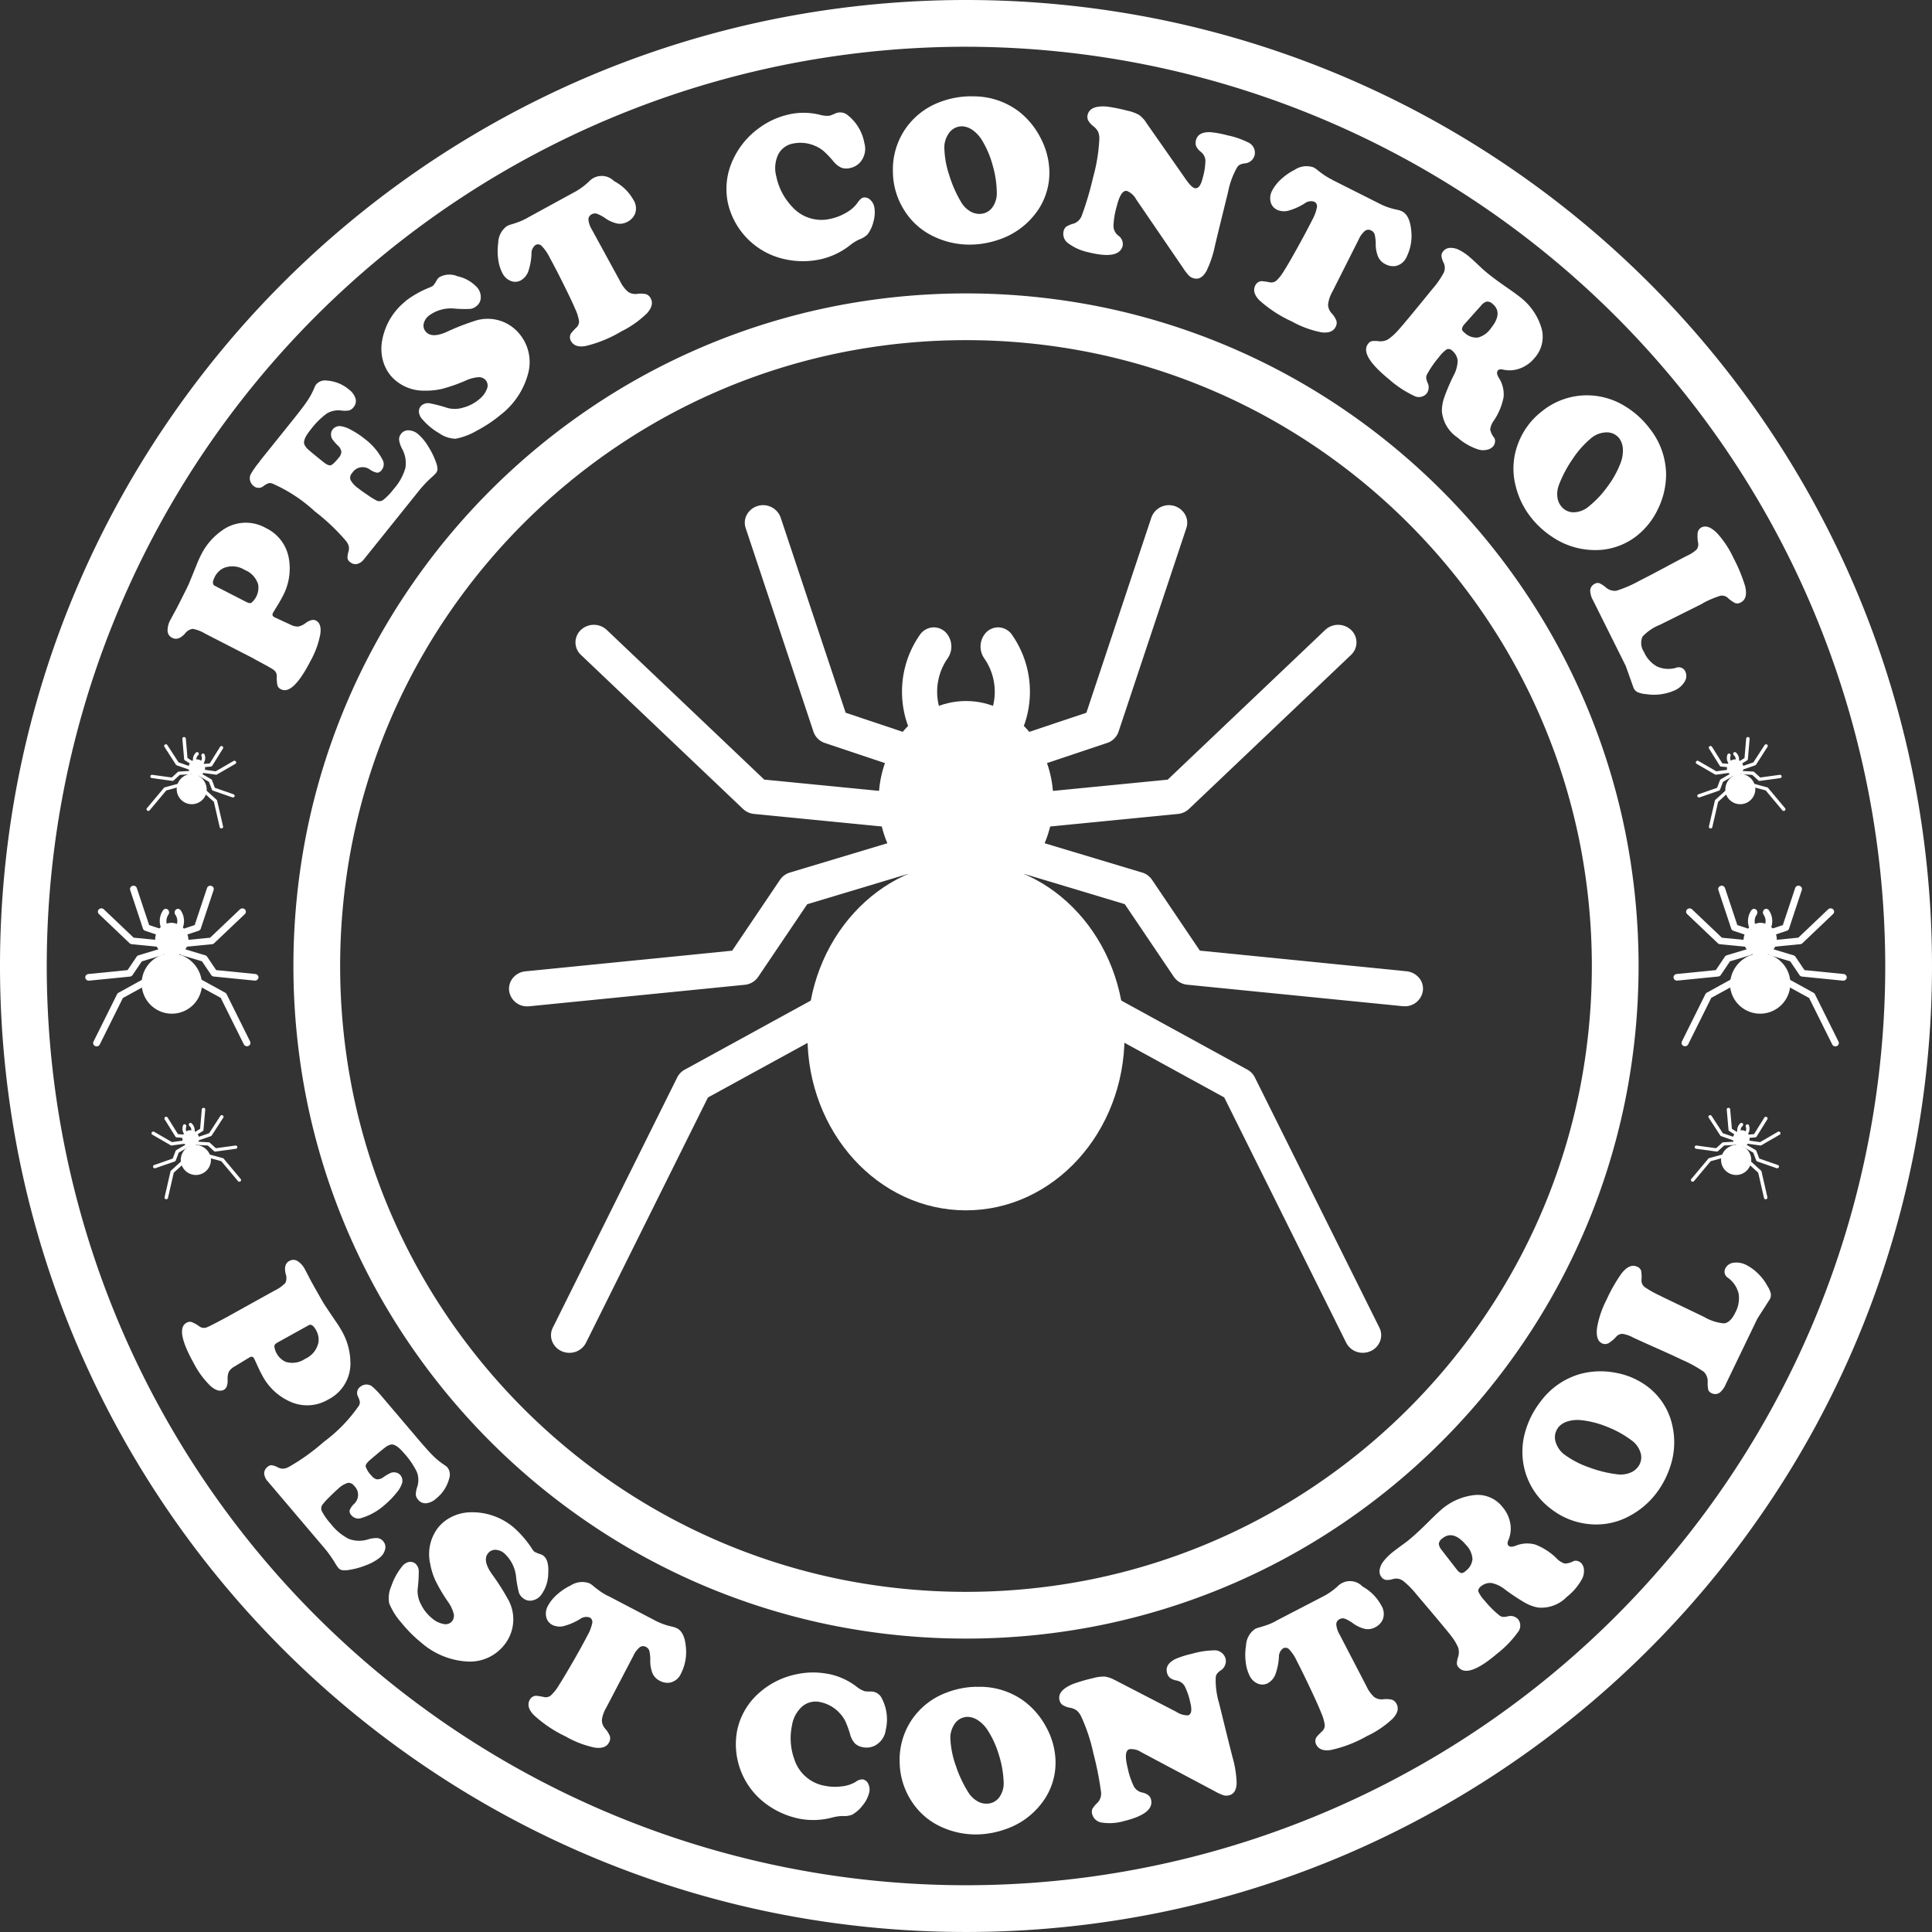 <svg xmlns="http://www.w3.org/2000/svg" xmlns:xlink="http://www.w3.org/1999/xlink" width="131" height="131" viewBox="0 0 131 131">
  <rect x="0" y="0" width="131" height="131" fill="#333333" stroke="none"/>
  <defs>
    <clipPath id="clip-path">
      <rect id="Rectangle_467" data-name="Rectangle 467" width="131" height="131" fill="#fff"/>
    </clipPath>
  </defs>
  <g id="Group_1120" data-name="Group 1120" transform="translate(0 -0.001)">
    <g id="Group_1119" data-name="Group 1119" transform="translate(0 0.001)" clip-path="url(#clip-path)">
      <path id="Path_6685" data-name="Path 6685" d="M254.05,299.657a46.05,46.05,0,0,1-9.213-.927,45.244,45.244,0,0,1-16.271-6.849,45.969,45.969,0,0,1-12.345-12.345,45.241,45.241,0,0,1-6.849-16.271,46.254,46.254,0,0,1,0-18.426,45.242,45.242,0,0,1,6.849-16.271,45.97,45.97,0,0,1,12.345-12.345,45.24,45.24,0,0,1,16.271-6.849,46.253,46.253,0,0,1,18.426,0,45.24,45.24,0,0,1,16.271,6.849,45.97,45.97,0,0,1,12.345,12.345,45.241,45.241,0,0,1,6.849,16.271,46.253,46.253,0,0,1,0,18.426,45.241,45.241,0,0,1-6.849,16.271,45.974,45.974,0,0,1-12.345,12.345,45.246,45.246,0,0,1-16.271,6.849,46.049,46.049,0,0,1-9.213.927m0-88.041a42.871,42.871,0,0,0-8.578.863,42.072,42.072,0,0,0-15.132,6.371,42.8,42.8,0,0,0-11.493,11.493,42.072,42.072,0,0,0-6.371,15.132,43.082,43.082,0,0,0,0,17.155,42.072,42.072,0,0,0,6.371,15.132,42.8,42.8,0,0,0,11.493,11.493,42.074,42.074,0,0,0,15.132,6.371,43.087,43.087,0,0,0,17.155,0,42.071,42.071,0,0,0,15.132-6.371,42.8,42.8,0,0,0,11.493-11.493,42.075,42.075,0,0,0,6.371-15.132,43.085,43.085,0,0,0,0-17.155,42.075,42.075,0,0,0-6.371-15.132A42.8,42.8,0,0,0,277.76,218.85a42.072,42.072,0,0,0-15.132-6.371,42.87,42.87,0,0,0-8.578-.863" transform="translate(-188.55 -188.552)" fill="#fff"/>
      <path id="Path_6686" data-name="Path 6686" d="M65.5,131a65.973,65.973,0,0,1-13.2-1.331,65.151,65.151,0,0,1-23.424-9.857A65.684,65.684,0,0,1,5.148,91,65.177,65.177,0,0,1,1.331,78.7a66.125,66.125,0,0,1,0-26.4,65.151,65.151,0,0,1,9.857-23.424A65.688,65.688,0,0,1,40,5.149,65.187,65.187,0,0,1,52.3,1.332a66.125,66.125,0,0,1,26.4,0,65.151,65.151,0,0,1,23.424,9.857A65.685,65.685,0,0,1,125.852,40a65.179,65.179,0,0,1,3.817,12.3,66.125,66.125,0,0,1,0,26.4,65.153,65.153,0,0,1-9.857,23.424A65.685,65.685,0,0,1,91,125.853a65.179,65.179,0,0,1-12.3,3.817A65.973,65.973,0,0,1,65.5,131m0-127.83A62.33,62.33,0,1,0,127.83,65.5,62.4,62.4,0,0,0,65.5,3.171" transform="translate(0 -0.001)" fill="#fff"/>
      <path id="Path_6687" data-name="Path 6687" d="M698.761,446.182a1.164,1.164,0,0,0-.859-.482,1.141,1.141,0,0,0-.9.36,1.4,1.4,0,0,0-.1,1.756,3.951,3.951,0,0,1,.673,2.717,3.817,3.817,0,0,1-.166.748,1.348,1.348,0,0,0,.641,1.639,1.1,1.1,0,0,0,.478.109,1.2,1.2,0,0,0,1.12-.854,6.621,6.621,0,0,0,.29-1.3,6.729,6.729,0,0,0-1.178-4.69" transform="translate(-630.153 -403.159)" fill="#fff"/>
      <path id="Path_6688" data-name="Path 6688" d="M643.833,446.058a1.142,1.142,0,0,0-.9-.36,1.163,1.163,0,0,0-.859.482,6.732,6.732,0,0,0-1.178,4.69,6.616,6.616,0,0,0,.289,1.3,1.2,1.2,0,0,0,1.119.855,1.1,1.1,0,0,0,.477-.108,1.347,1.347,0,0,0,.643-1.639,3.81,3.81,0,0,1-.166-.748,3.954,3.954,0,0,1,.673-2.718,1.4,1.4,0,0,0-.1-1.756" transform="translate(-579.686 -403.157)" fill="#fff"/>
      <path id="Path_6689" data-name="Path 6689" d="M595.1,624.154c0,6.524-4.815,11.812-10.754,11.812S573.6,630.678,573.6,624.154s4.815-11.812,10.754-11.812S595.1,617.63,595.1,624.154" transform="translate(-518.85 -553.898)" fill="#fff"/>
      <path id="Path_6690" data-name="Path 6690" d="M636.086,504.738c0,3.711-2.65,6.719-5.92,6.719s-5.92-3.008-5.92-6.719,2.65-6.719,5.92-6.719,5.92,3.008,5.92,6.719" transform="translate(-564.667 -450.486)" fill="#fff"/>
      <path id="Path_6691" data-name="Path 6691" d="M533.779,374.223a1.219,1.219,0,0,0,.774.763l4.967,1.663a1.288,1.288,0,0,0,.411.067,1.25,1.25,0,0,0,1.161-.765,1.14,1.14,0,0,0-.025-.91,1.228,1.228,0,0,0-.726-.64l-4.382-1.467-4.409-13.244a1.265,1.265,0,0,0-2.293-.179,1.141,1.141,0,0,0-.076.9Z" transform="translate(-478.621 -324.608)" fill="#fff"/>
      <path id="Path_6692" data-name="Path 6692" d="M420.218,456.37a1.27,1.27,0,0,0,.749.339l9.413.925c.043,0,.086.006.128.006a1.224,1.224,0,0,0,1.235-1.058,1.152,1.152,0,0,0-.251-.861,1.263,1.263,0,0,0-.858-.457l-8.976-.882-10.679-10.15a1.282,1.282,0,0,0-1.719-.031,1.158,1.158,0,0,0-.034,1.723Z" transform="translate(-369.837 -401.52)" fill="#fff"/>
      <path id="Path_6693" data-name="Path 6693" d="M389.848,596.073a1.249,1.249,0,0,0-1.549-.749l-7.629,2.293a1.24,1.24,0,0,0-.671.489l-3.246,4.808-14.015,1.4a1.263,1.263,0,0,0-.857.458,1.15,1.15,0,0,0-.25.862,1.224,1.224,0,0,0,1.235,1.056h0c.042,0,.085,0,.13-.006l14.607-1.456a1.246,1.246,0,0,0,.915-.538l3.326-4.926,7.2-2.165a1.232,1.232,0,0,0,.747-.617,1.141,1.141,0,0,0,.057-.907" transform="translate(-327.109 -538.453)" fill="#fff"/>
      <path id="Path_6694" data-name="Path 6694" d="M409.1,708.886l-8.63,4.728a1.207,1.207,0,0,0-.505.521l-8.438,16.973a1.139,1.139,0,0,0-.048.915,1.217,1.217,0,0,0,.674.69,1.282,1.282,0,0,0,.5.1,1.255,1.255,0,0,0,1.123-.679l8.271-16.636,8.293-4.543a1.2,1.2,0,0,0,.591-.756,1.142,1.142,0,0,0-.156-.911,1.273,1.273,0,0,0-1.672-.4" transform="translate(-354.044 -641.084)" fill="#fff"/>
      <path id="Path_6695" data-name="Path 6695" d="M718.368,376.716a1.286,1.286,0,0,0,.411-.067l4.967-1.663a1.22,1.22,0,0,0,.774-.762l4.6-13.81a1.141,1.141,0,0,0-.077-.9,1.264,1.264,0,0,0-2.293.178l-4.409,13.244-4.382,1.467a1.23,1.23,0,0,0-.726.641,1.14,1.14,0,0,0-.025.911,1.251,1.251,0,0,0,1.161.765" transform="translate(-648.678 -324.609)" fill="#fff"/>
      <path id="Path_6696" data-name="Path 6696" d="M724.95,455.263a1.263,1.263,0,0,0-.858.457,1.151,1.151,0,0,0-.251.861,1.223,1.223,0,0,0,1.235,1.059c.042,0,.085,0,.128-.006l9.414-.925a1.271,1.271,0,0,0,.749-.339l10.99-10.446a1.158,1.158,0,0,0-.034-1.723,1.282,1.282,0,0,0-1.719.031l-10.679,10.15Z" transform="translate(-654.748 -401.519)" fill="#fff"/>
      <path id="Path_6697" data-name="Path 6697" d="M742.519,604.769a1.263,1.263,0,0,0-.857-.458l-14.015-1.4-3.246-4.808a1.239,1.239,0,0,0-.671-.489l-7.628-2.293a1.249,1.249,0,0,0-1.549.749,1.141,1.141,0,0,0,.057.907,1.232,1.232,0,0,0,.747.617l7.2,2.165,3.326,4.926a1.248,1.248,0,0,0,.915.537l14.609,1.456c.043,0,.088,0,.128.006a1.225,1.225,0,0,0,1.235-1.056,1.15,1.15,0,0,0-.25-.862" transform="translate(-646.291 -538.453)" fill="#fff"/>
      <path id="Path_6698" data-name="Path 6698" d="M787.229,714.134a1.209,1.209,0,0,0-.5-.52l-8.63-4.728a1.273,1.273,0,0,0-1.672.4,1.141,1.141,0,0,0-.155.911,1.2,1.2,0,0,0,.591.756l8.293,4.543,8.271,16.636a1.255,1.255,0,0,0,1.123.679,1.284,1.284,0,0,0,.5-.1,1.217,1.217,0,0,0,.674-.691,1.139,1.139,0,0,0-.048-.915Z" transform="translate(-702.146 -641.084)" fill="#fff"/>
      <path id="Path_6699" data-name="Path 6699" d="M124.909,380.6l-3.312-1.7a2.551,2.551,0,0,0-.861-.331.823.823,0,0,0-.526.335q-.455.483-.858.275a.544.544,0,0,1-.312-.462,1.466,1.466,0,0,1,.2-.77q.078-.151.4-.74l.194-.378q.531-1.048.614-1.233t.548-1.338a7.318,7.318,0,0,1,.305-.687,4.392,4.392,0,0,1,1.366-1.622,2.74,2.74,0,0,1,3.038-.214,2.8,2.8,0,0,1,1.554,2.04,3.966,3.966,0,0,1-.428,2.613q-.172.334-.465.8-.152.249-.184.311-.094.183.114.289l.038.019,1.055.486a1.009,1.009,0,0,0,.507.121,1.2,1.2,0,0,0,.511-.243q.431-.3.689-.163.4.2.3.918a6.017,6.017,0,0,1-.666,1.823q-1.2,2.33-2,1.919a.441.441,0,0,1-.238-.25,2.441,2.441,0,0,1-.047-.621.521.521,0,0,0-.2-.436q-.195-.148-1.353-.759m-2.652-4.952,2.141,1.1q.246.126.351.045a1.341,1.341,0,0,0,.45-1.233,1.539,1.539,0,0,0-.91-.985,1.568,1.568,0,0,0-1.43-.13,1.306,1.306,0,0,0-.608.611q-.239.466.006.592" transform="translate(-107.677 -335.931)" fill="#fff"/>
      <path id="Path_6700" data-name="Path 6700" d="M178.019,275.809l2.277-2.837q.691-.861.972-1.285a5.13,5.13,0,0,0,.472-.887.91.91,0,0,1,.113-.209.8.8,0,0,1,.717-.26,2.58,2.58,0,0,1,1.507.61,1.2,1.2,0,0,1,.444.606.627.627,0,0,1-.128.583.608.608,0,0,1-.3.225,1.793,1.793,0,0,1-.553.005,1.507,1.507,0,0,0-.988.219,5.466,5.466,0,0,0-1.106,1.123q-.51.635-.394.954a.945.945,0,0,0,.257.347q.193.178,1.032.851.331.266.5.22t.545-.515a.625.625,0,0,0,.174-.414.7.7,0,0,0-.239-.409,3.126,3.126,0,0,1-.375-.432.585.585,0,0,1-.085-.318.516.516,0,0,1,.118-.35.6.6,0,0,1,.525-.214,1.964,1.964,0,0,1,.723.258,5.6,5.6,0,0,1,.912.6,4.207,4.207,0,0,1,1.213,1.418.617.617,0,0,1-.06.7.389.389,0,0,1-.3.182,1.217,1.217,0,0,1-.489-.211.837.837,0,0,0-1.209.228.459.459,0,0,0-.115.466,1.642,1.642,0,0,0,.509.559q.26.208.7.5a4.458,4.458,0,0,0,.6.362.441.441,0,0,0,.448-.089,4.111,4.111,0,0,0,.677-.714,3.661,3.661,0,0,0,.789-1.418,2.018,2.018,0,0,0-.221-1.3,1.853,1.853,0,0,1-.207-.624.6.6,0,0,1,.149-.412.593.593,0,0,1,.509-.222,1.046,1.046,0,0,1,.627.254,3.4,3.4,0,0,1,.691.836,5.25,5.25,0,0,1,.547,1.129,1.456,1.456,0,0,1,.083.411.43.43,0,0,1-.1.261,2.558,2.558,0,0,1-.277.277,8.09,8.09,0,0,0-.84.878l-3.757,4.681a.871.871,0,0,1-.474.336.543.543,0,0,1-.475-.127.431.431,0,0,1-.179-.252,1.4,1.4,0,0,1,.062-.45.77.77,0,0,0,.021-.388,1.012,1.012,0,0,0-.209-.372,14.072,14.072,0,0,0-2.1-1.986,10.363,10.363,0,0,0-2.9-1.893.5.5,0,0,0-.252,0,1.5,1.5,0,0,0-.326.192.514.514,0,0,1-.672-.022.65.65,0,0,1-.23-.357.629.629,0,0,1,.039-.422,5.735,5.735,0,0,1,.619-.874" transform="translate(-160.415 -244.527)" fill="#fff"/>
      <path id="Path_6701" data-name="Path 6701" d="M272.366,197.008a6.9,6.9,0,0,1,1.7-.954.838.838,0,0,0,.2-.113,2.142,2.142,0,0,0,.243-.371.68.68,0,0,1,.157-.187,1.4,1.4,0,0,1,1.25-.07,2.513,2.513,0,0,1,1.324.755.983.983,0,0,1,.249.665.737.737,0,0,1-.266.58.84.84,0,0,1-.425.209,7.979,7.979,0,0,1-1.029-.014,2.494,2.494,0,0,0-1.789.468.979.979,0,0,0-.362.554.614.614,0,0,0,.142.537q.4.471,1.426.013a15.917,15.917,0,0,1,1.841-.725,2.78,2.78,0,0,1,3.044.816,2.981,2.981,0,0,1,.643,2.678,5.222,5.222,0,0,1-1.891,2.866,9.105,9.105,0,0,1-1.6,1.065,4.55,4.55,0,0,1-1.436.547,1.972,1.972,0,0,1-1.1-.362,4.383,4.383,0,0,1-1.163-.96.826.826,0,0,1-.229-.492.543.543,0,0,1,.2-.46.7.7,0,0,1,.573-.121,10.34,10.34,0,0,1,1.179.313,1.922,1.922,0,0,0,1.06-.031,2.791,2.791,0,0,0,1.071-.558,1.64,1.64,0,0,0,.525-.7.573.573,0,0,0-.072-.591.611.611,0,0,0-.509-.21,2.574,2.574,0,0,0-.88.24,11.067,11.067,0,0,1-1.557.546,4.66,4.66,0,0,1-1.189.126,2.95,2.95,0,0,1-2.3-1,2.724,2.724,0,0,1-.559-1.116,3.028,3.028,0,0,1-.03-1.311,4.363,4.363,0,0,1,1.579-2.632" transform="translate(-244.89 -176.579)" fill="#fff"/>
      <path id="Path_6702" data-name="Path 6702" d="M355.656,128.179l3.273-1.789a4.582,4.582,0,0,0,.885-.669,1.175,1.175,0,0,1,1.688-.019,3.214,3.214,0,0,1,1.314,1.274,1.054,1.054,0,0,1,.1.969,1.1,1.1,0,0,1-.494.512,1.049,1.049,0,0,1-.672.129,2.2,2.2,0,0,1-.809-.344,2.732,2.732,0,0,0-.6-.326.444.444,0,0,0-.35.038.39.39,0,0,0-.224.373,1.68,1.68,0,0,0,.247.688l1.9,3.478a2.256,2.256,0,0,0,.536.715.866.866,0,0,0,.626.142,1.636,1.636,0,0,1,.6.021.557.557,0,0,1,.313.285q.244.447-.242,1a6.718,6.718,0,0,1-1.741,1.234,8.647,8.647,0,0,1-2.425.995q-.743.132-1-.34a.51.51,0,0,1,.006-.52,4.668,4.668,0,0,1,.36-.39.554.554,0,0,0,.183-.439,3.023,3.023,0,0,0-.258-.819q-.215-.512-.764-1.619t-.984-1.9a2.906,2.906,0,0,0-.521-.748.344.344,0,0,0-.415-.08.706.706,0,0,0-.282.606,4.156,4.156,0,0,1-.225,1.212,1.163,1.163,0,0,1-.482.578.8.8,0,0,1-.69.051,1.08,1.08,0,0,1-.569-.524,2.77,2.77,0,0,1-.29-.943,3.934,3.934,0,0,1,0-1.109,1.44,1.44,0,0,1,.585-1.143,1.473,1.473,0,0,1,.306-.119q.373-.115.6-.207a4.943,4.943,0,0,0,.507-.245" transform="translate(-319.868 -113.424)" fill="#fff"/>
      <path id="Path_6703" data-name="Path 6703" d="M520.281,79.978a4.636,4.636,0,0,1,2.047.024,1.853,1.853,0,0,0,.661.075,2.131,2.131,0,0,0,.388-.149.917.917,0,0,1,.2-.064.813.813,0,0,1,.7.2,3.091,3.091,0,0,1,1.093,1.85,1.4,1.4,0,0,1-.311,1.348,1.261,1.261,0,0,1-.654.358,1.016,1.016,0,0,1-.607-.029,1.539,1.539,0,0,1-.545-.448,6.3,6.3,0,0,0-.653-.681,2.266,2.266,0,0,0-.55-.334,2.467,2.467,0,0,0-1.506-.169,1.413,1.413,0,0,0-1.021.759,2.173,2.173,0,0,0-.122,1.471,4.208,4.208,0,0,0,1.07,2.051,2.656,2.656,0,0,0,2.623.819,3.512,3.512,0,0,0,1.071-.425,2.283,2.283,0,0,0,.751-.668q.209-.306.376-.341a.523.523,0,0,1,.464.136.885.885,0,0,1,.29.506,2.141,2.141,0,0,1-.049.952,2.381,2.381,0,0,1-.413.907,1.559,1.559,0,0,1-.557.337,3.089,3.089,0,0,0-.644.406,4.985,4.985,0,0,1-2.026.949,5.68,5.68,0,0,1-2.416-.024,5.045,5.045,0,0,1-3.813-3.764,4.651,4.651,0,0,1,.353-3.008,5.434,5.434,0,0,1,1.8-2.147,5.321,5.321,0,0,1,2-.893" transform="translate(-466.764 -72.227)" fill="#fff"/>
      <path id="Path_6704" data-name="Path 6704" d="M639.723,68.469a5.079,5.079,0,0,1,3.184,1.023,5.35,5.35,0,0,1,1.5,1.847,5.078,5.078,0,0,1,.571,2.262,4.522,4.522,0,0,1-1.088,2.993,5.18,5.18,0,0,1-2.433,1.62,6.068,6.068,0,0,1-1.86.307,5.588,5.588,0,0,1-2.346-.5,4.72,4.72,0,0,1-2.126-1.85,4.952,4.952,0,0,1-.758-2.65,4.858,4.858,0,0,1,.94-2.978,4.912,4.912,0,0,1,2.277-1.7,5.943,5.943,0,0,1,2.136-.379m-.661,2.035a1.073,1.073,0,0,0-.939.536,1.637,1.637,0,0,0-.264.943,6.369,6.369,0,0,0,.336,1.849,8.289,8.289,0,0,0,.831,1.861,1.752,1.752,0,0,0,.544.549,1.2,1.2,0,0,0,.656.2,1.064,1.064,0,0,0,.865-.408,1.628,1.628,0,0,0,.323-1.064,6.911,6.911,0,0,0-.286-1.846,6.432,6.432,0,0,0-.724-1.688,2.3,2.3,0,0,0-.627-.676,1.333,1.333,0,0,0-.716-.258" transform="translate(-573.824 -61.934)" fill="#fff"/>
      <path id="Path_6705" data-name="Path 6705" d="M760.95,76.716l2.685,3.84q.378.538.591.59.357.088.545-.675a4.592,4.592,0,0,0,.188-1.208.81.81,0,0,0-.316-.581,1.05,1.05,0,0,1-.309-.372.64.64,0,0,1-.016-.409q.142-.577.973-.548a6.429,6.429,0,0,1,1.144.209,5.754,5.754,0,0,1,1.406.477.769.769,0,0,1,.453.884.748.748,0,0,1-.681.547,1.135,1.135,0,0,0-.321.089.567.567,0,0,0-.181.174,5.486,5.486,0,0,0-.615,1.671l-.552,2.241q-.127.516-.34,1.411a7.194,7.194,0,0,1-.574,1.71q-.35.621-.838.5a.744.744,0,0,1-.346-.18,3.828,3.828,0,0,1-.411-.538L760.258,81.9a1.233,1.233,0,0,0-.613-.559q-.419-.1-.705,1.058a5.418,5.418,0,0,0-.215,1.332.846.846,0,0,0,.31.623.7.7,0,0,1,.315.7q-.235.955-2.29.449a3.528,3.528,0,0,1-1.38-.6.78.78,0,0,1-.342-.817.558.558,0,0,1,.183-.327,1.875,1.875,0,0,1,.511-.21.905.905,0,0,0,.559-.584,21.552,21.552,0,0,0,.745-2.521,11.905,11.905,0,0,0,.43-2.635,1.2,1.2,0,0,0-.084-.487,1.16,1.16,0,0,0-.317-.37,1.358,1.358,0,0,1-.357-.4.546.546,0,0,1-.034-.38q.163-.66,1.339-.552a11.383,11.383,0,0,1,1.361.277,2.772,2.772,0,0,1,.78.283,1.972,1.972,0,0,1,.5.535" transform="translate(-683.225 -68.39)" fill="#fff"/>
      <path id="Path_6706" data-name="Path 6706" d="M896.239,118.954l3.331,1.678a4.577,4.577,0,0,0,1.053.348,1.482,1.482,0,0,1,.36.118q.512.258.614,1.26a3.213,3.213,0,0,1-.3,1.805,1.053,1.053,0,0,1-.74.634,1.1,1.1,0,0,1-.7-.116,1.048,1.048,0,0,1-.488-.48,2.208,2.208,0,0,1-.176-.862,2.728,2.728,0,0,0-.071-.678.444.444,0,0,0-.23-.267.39.39,0,0,0-.434.027,1.677,1.677,0,0,0-.426.594l-1.784,3.54a2.255,2.255,0,0,0-.284.848.867.867,0,0,0,.239.6,1.635,1.635,0,0,1,.326.509.557.557,0,0,1-.057.419q-.229.455-.957.366a6.722,6.722,0,0,1-2-.733,8.642,8.642,0,0,1-2.2-1.431q-.53-.537-.288-1.017a.511.511,0,0,1,.431-.29,4.655,4.655,0,0,1,.525.074.554.554,0,0,0,.466-.1,3.026,3.026,0,0,0,.528-.677q.3-.468.9-1.549t1.008-1.89a2.905,2.905,0,0,0,.319-.854.344.344,0,0,0-.17-.387.706.706,0,0,0-.659.112,4.16,4.16,0,0,1-1.125.5,1.163,1.163,0,0,1-.75-.069.8.8,0,0,1-.434-.539,1.079,1.079,0,0,1,.108-.766,2.768,2.768,0,0,1,.612-.774,3.932,3.932,0,0,1,.912-.63,1.44,1.44,0,0,1,1.273-.167,1.47,1.47,0,0,1,.272.184q.306.241.512.377a4.94,4.94,0,0,0,.49.278" transform="translate(-805.912 -106.763)" fill="#fff"/>
      <path id="Path_6707" data-name="Path 6707" d="M976.385,183.045a.337.337,0,0,0-.369-.09,2.318,2.318,0,0,0-.536.541,6.718,6.718,0,0,0-.8,1.159.5.5,0,0,0-.056.237,1.163,1.163,0,0,0,.088.318.7.7,0,0,1-.059.746.7.7,0,0,1-.876.141,7.143,7.143,0,0,1-1.674-1.111q-2.032-1.653-1.407-2.421a.439.439,0,0,1,.232-.162,1.61,1.61,0,0,1,.455,0,1.048,1.048,0,0,0,.633-.111,3.562,3.562,0,0,0,.728-.654q.344-.368,2.3-2.773a5.888,5.888,0,0,0,.767-1.1.793.793,0,0,0,0-.669,1.323,1.323,0,0,1-.152-.475.477.477,0,0,1,.121-.317.615.615,0,0,1,.445-.227,1.233,1.233,0,0,1,.618.133,3.531,3.531,0,0,1,.7.467q.181.147.862.792.128.123.425.364.494.4,1.372,1.006.553.386.762.556a4.117,4.117,0,0,1,1.484,2.147,2.143,2.143,0,0,1-.46,1.98,2.312,2.312,0,0,1-.99.723,1.994,1.994,0,0,1-1.171.083q-.247-.055-.346.066-.129.159.059.477a2.071,2.071,0,0,1,.332,1.319,4.233,4.233,0,0,1-.67,1.609,1.282,1.282,0,0,0-.239.586,1.264,1.264,0,0,0,.266.559.427.427,0,0,1,.062.283.543.543,0,0,1-.123.3.73.73,0,0,1-.411.236,1.173,1.173,0,0,1-.562-.005,3.937,3.937,0,0,1-1.437-.813,2.41,2.41,0,0,1-1.072-1.812,2.872,2.872,0,0,1,.164-.925,14.241,14.241,0,0,1,.63-1.476,2.213,2.213,0,0,0,.277-1,.987.987,0,0,0-.37-.684m1.959-3.06-1.1,1.23-.04.049a.545.545,0,0,0-.157.311q0,.113.18.256a1.148,1.148,0,0,0,.906.322,1.54,1.54,0,0,0,.869-.62q.862-1.06.11-1.672a.5.5,0,0,0-.382-.147.74.74,0,0,0-.385.271" transform="translate(-877.92 -159.269)" fill="#fff"/>
      <path id="Path_6708" data-name="Path 6708" d="M1084.4,283.055a5.081,5.081,0,0,1,1.156,3.138,5.35,5.35,0,0,1-.528,2.322,5.077,5.077,0,0,1-1.43,1.844,4.522,4.522,0,0,1-3.028.987,5.179,5.179,0,0,1-2.775-.919,6.065,6.065,0,0,1-1.388-1.276,5.586,5.586,0,0,1-1.053-2.154,4.719,4.719,0,0,1,.147-2.815,4.953,4.953,0,0,1,1.621-2.23,4.857,4.857,0,0,1,2.925-1.095,4.911,4.911,0,0,1,2.74.748,5.946,5.946,0,0,1,1.615,1.448m-2.01.733a1.073,1.073,0,0,0-1-.409,1.637,1.637,0,0,0-.906.373,6.373,6.373,0,0,0-1.25,1.4,8.287,8.287,0,0,0-.954,1.8,1.752,1.752,0,0,0-.1.767,1.208,1.208,0,0,0,.245.641,1.065,1.065,0,0,0,.854.43,1.628,1.628,0,0,0,1.037-.4,6.91,6.91,0,0,0,1.278-1.363,6.438,6.438,0,0,0,.884-1.61,2.3,2.3,0,0,0,.146-.91,1.335,1.335,0,0,0-.238-.723" transform="translate(-972.586 -254.051)" fill="#fff"/>
      <path id="Path_6709" data-name="Path 6709" d="M1137.387,379.339l-2.908,1.45a3.277,3.277,0,0,0-1.182.8,1.079,1.079,0,0,0,.1,1.048,2.065,2.065,0,0,0,.885.982,1.891,1.891,0,0,0,1.279.09.49.49,0,0,1,.626.225.721.721,0,0,1-.028.7,1.486,1.486,0,0,1-.677.6,3.475,3.475,0,0,1-1.969.254,1.738,1.738,0,0,1-.551-.129.608.608,0,0,1-.272-.284l-.53-1.492-2.207-4.428a1.486,1.486,0,0,1-.205-.665.527.527,0,0,1,.308-.478.4.4,0,0,1,.306-.046,1.99,1.99,0,0,1,.451.293.914.914,0,0,0,.712.222,8.461,8.461,0,0,0,1.555-.672q.583-.291,1.663-.869,1.035-.556,1.565-.828a2.273,2.273,0,0,0,.654-.425.56.56,0,0,0,.1-.467,2.517,2.517,0,0,1-.031-.649.507.507,0,0,1,.26-.383q.462-.23,1.085.416a6.6,6.6,0,0,1,1.081,1.644,10.938,10.938,0,0,1,.789,1.9q.22.871-.293,1.127a.463.463,0,0,1-.363.05,2.189,2.189,0,0,1-.527-.374.577.577,0,0,0-.519-.121,6.881,6.881,0,0,0-1.165.5" transform="translate(-1021.924 -338.426)" fill="#fff"/>
      <path id="Path_6710" data-name="Path 6710" d="M132.285,898.931l3.241-1.8a2.539,2.539,0,0,0,.75-.53.819.819,0,0,0,.014-.621q-.148-.644.246-.863a.542.542,0,0,1,.555,0,1.46,1.46,0,0,1,.524.6q.082.148.389.743l.205.37q.574,1.019.681,1.19t.8,1.194a7.3,7.3,0,0,1,.4.633,4.372,4.372,0,0,1,.587,2.029,2.729,2.729,0,0,1-1.5,2.634,2.788,2.788,0,0,1-2.549.158,3.949,3.949,0,0,1-1.927-1.8q-.181-.327-.4-.825-.122-.263-.156-.325-.1-.179-.3-.066l-.037.021-.986.6a1,1,0,0,0-.381.353,1.194,1.194,0,0,0-.081.557q.007.52-.246.661-.388.216-.926-.259a5.993,5.993,0,0,1-1.14-1.56q-1.267-2.28-.484-2.715a.439.439,0,0,1,.338-.059,2.435,2.435,0,0,1,.54.3.519.519,0,0,0,.47.077q.23-.079,1.377-.7m5.567.544-2.1,1.164q-.24.133-.231.266a1.336,1.336,0,0,0,.772,1.055,1.532,1.532,0,0,0,1.319-.209,1.562,1.562,0,0,0,.9-1.112,1.3,1.3,0,0,0-.169-.841q-.253-.456-.494-.322" transform="translate(-116.923 -809.615)" fill="#fff"/>
      <path id="Path_6711" data-name="Path 6711" d="M195.743,984.474l2.345,2.762q.712.838,1.073,1.193a5.109,5.109,0,0,0,.779.629.909.909,0,0,1,.183.15.8.8,0,0,1,.119.75,2.57,2.57,0,0,1-.881,1.358,1.2,1.2,0,0,1-.676.32.624.624,0,0,1-.546-.235.606.606,0,0,1-.162-.338,1.786,1.786,0,0,1,.1-.542,1.5,1.5,0,0,0-.028-1.007,5.445,5.445,0,0,0-.889-1.293q-.525-.618-.859-.565a.942.942,0,0,0-.388.186q-.21.155-1.027.849-.322.274-.309.447a1.581,1.581,0,0,0,.4.63.624.624,0,0,0,.372.248.7.7,0,0,0,.445-.156,3.113,3.113,0,0,1,.493-.285.584.584,0,0,1,.327-.023.515.515,0,0,1,.32.181.6.6,0,0,1,.11.554,1.956,1.956,0,0,1-.389.658,5.589,5.589,0,0,1-.759.778,4.188,4.188,0,0,1-1.615.918.614.614,0,0,1-.67-.19.388.388,0,0,1-.12-.332,1.211,1.211,0,0,1,.3-.438.833.833,0,0,0,.005-1.225.458.458,0,0,0-.434-.2,1.636,1.636,0,0,0-.642.393q-.253.215-.623.589a4.447,4.447,0,0,0-.468.522.439.439,0,0,0,0,.455,4.085,4.085,0,0,0,.57.8,3.642,3.642,0,0,0,1.238,1.039,2.009,2.009,0,0,0,1.315.03,1.849,1.849,0,0,1,.649-.084.6.6,0,0,1,.374.223.591.591,0,0,1,.121.54,1.041,1.041,0,0,1-.366.565,3.381,3.381,0,0,1-.947.518,5.218,5.218,0,0,1-1.206.322,1.458,1.458,0,0,1-.418,0,.429.429,0,0,1-.235-.152,2.543,2.543,0,0,1-.219-.323,8.054,8.054,0,0,0-.7-.987l-3.868-4.557a.868.868,0,0,1-.239-.527.541.541,0,0,1,.214-.44.429.429,0,0,1,.28-.127,1.387,1.387,0,0,1,.428.145.77.77,0,0,0,.375.093,1.008,1.008,0,0,0,.4-.135,14.014,14.014,0,0,0,2.338-1.679,10.322,10.322,0,0,0,2.4-2.479.5.5,0,0,0,.05-.246,1.5,1.5,0,0,0-.126-.355.511.511,0,0,1,.148-.653.646.646,0,0,1,.393-.158.626.626,0,0,1,.405.118,5.714,5.714,0,0,1,.737.77" transform="translate(-169.784 -889.708)" fill="#fff"/>
      <path id="Path_6712" data-name="Path 6712" d="M284.571,1075.354a6.882,6.882,0,0,1,1.259,1.472.83.83,0,0,0,.149.174,2.124,2.124,0,0,0,.409.166.676.676,0,0,1,.213.117q.368.3.31,1.207a2.5,2.5,0,0,1-.482,1.439.979.979,0,0,1-.6.372.735.735,0,0,1-.618-.148.836.836,0,0,1-.287-.375,7.969,7.969,0,0,1-.186-1.008,2.484,2.484,0,0,0-.8-1.657.975.975,0,0,0-.611-.246.611.611,0,0,0-.5.242q-.384.478.263,1.4a15.834,15.834,0,0,1,1.064,1.659,2.768,2.768,0,0,1-.209,3.131,2.968,2.968,0,0,1-2.492,1.145,5.2,5.2,0,0,1-3.165-1.293,9.072,9.072,0,0,1-1.35-1.359,4.529,4.529,0,0,1-.811-1.3,1.963,1.963,0,0,1,.14-1.149,4.362,4.362,0,0,1,.713-1.321.821.821,0,0,1,.436-.318.541.541,0,0,1,.488.1.7.7,0,0,1,.229.536,10.343,10.343,0,0,1-.078,1.212,1.913,1.913,0,0,0,.236,1.03,2.775,2.775,0,0,0,.752.938,1.631,1.631,0,0,0,.781.378.571.571,0,0,0,.564-.184.609.609,0,0,0,.107-.538,2.563,2.563,0,0,0-.4-.813,11.008,11.008,0,0,1-.834-1.415,4.633,4.633,0,0,1-.353-1.137,2.938,2.938,0,0,1,.534-2.445,2.714,2.714,0,0,1,.982-.762,3.019,3.019,0,0,1,1.275-.282,4.346,4.346,0,0,1,2.876,1.034" transform="translate(-249.738 -971.782)" fill="#fff"/>
      <path id="Path_6713" data-name="Path 6713" d="M380.891,1124.731l3.291,1.722a4.56,4.56,0,0,0,1.043.363,1.479,1.479,0,0,1,.357.123q.506.265.592,1.264a3.2,3.2,0,0,1-.329,1.793,1.049,1.049,0,0,1-.746.62,1.1,1.1,0,0,1-.7-.126,1.044,1.044,0,0,1-.478-.485,2.2,2.2,0,0,1-.162-.861,2.716,2.716,0,0,0-.06-.676.442.442,0,0,0-.225-.269.389.389,0,0,0-.432.021,1.673,1.673,0,0,0-.433.585l-1.83,3.5a2.247,2.247,0,0,0-.3.84.863.863,0,0,0,.229.6,1.633,1.633,0,0,1,.317.512.555.555,0,0,1-.063.417q-.235.45-.959.35a6.692,6.692,0,0,1-1.985-.76,8.606,8.606,0,0,1-2.164-1.458q-.52-.543-.271-1.017a.508.508,0,0,1,.434-.282,4.608,4.608,0,0,1,.522.082.551.551,0,0,0,.465-.091,3.017,3.017,0,0,0,.536-.667q.3-.461.919-1.528t1.032-1.867a2.889,2.889,0,0,0,.331-.845.342.342,0,0,0-.163-.388.7.7,0,0,0-.658.1,4.133,4.133,0,0,1-1.128.484,1.157,1.157,0,0,1-.746-.08.793.793,0,0,1-.423-.544,1.075,1.075,0,0,1,.12-.761,2.757,2.757,0,0,1,.621-.761,3.91,3.91,0,0,1,.918-.614,1.433,1.433,0,0,1,1.27-.147,1.465,1.465,0,0,1,.268.188q.3.245.5.383a4.914,4.914,0,0,0,.483.285" transform="translate(-339.668 -1016.525)" fill="#fff"/>
      <path id="Path_6714" data-name="Path 6714" d="M529.1,1188.25a4.617,4.617,0,0,1,1.859.836,1.843,1.843,0,0,0,.573.332,2.1,2.1,0,0,0,.413.019.915.915,0,0,1,.2.02.809.809,0,0,1,.561.459,3.078,3.078,0,0,1,.261,2.124,1.4,1.4,0,0,1-.821,1.107,1.254,1.254,0,0,1-.74.066,1.012,1.012,0,0,1-.543-.268,1.533,1.533,0,0,1-.319-.626,6.247,6.247,0,0,0-.325-.882,2.258,2.258,0,0,0-.369-.524,2.454,2.454,0,0,0-1.307-.753,1.407,1.407,0,0,0-1.234.286,2.165,2.165,0,0,0-.7,1.294,4.193,4.193,0,0,0,.161,2.3,2.644,2.644,0,0,0,2.068,1.792,3.494,3.494,0,0,0,1.147.038,2.273,2.273,0,0,0,.951-.311.741.741,0,0,1,.479-.162.521.521,0,0,1,.369.308.882.882,0,0,1,.063.577,2.131,2.131,0,0,1-.424.849,2.369,2.369,0,0,1-.738.663,1.551,1.551,0,0,1-.643.086,3.093,3.093,0,0,0-.749.114,4.959,4.959,0,0,1-2.227.06,5.66,5.66,0,0,1-2.2-.984,5.025,5.025,0,0,1-1.982-4.953,4.632,4.632,0,0,1,1.52-2.605,5.411,5.411,0,0,1,2.5-1.241,5.3,5.3,0,0,1,2.183-.019" transform="translate(-472.908 -1074.745)" fill="#fff"/>
      <path id="Path_6715" data-name="Path 6715" d="M644.363,1198.378a5.061,5.061,0,0,1,3.193.946,5.329,5.329,0,0,1,1.539,1.8,5.057,5.057,0,0,1,.621,2.239,4.5,4.5,0,0,1-1.015,3,5.159,5.159,0,0,1-2.385,1.668,6.042,6.042,0,0,1-1.845.349,5.563,5.563,0,0,1-2.347-.441,4.7,4.7,0,0,1-2.159-1.793,4.932,4.932,0,0,1-.815-2.621,4.838,4.838,0,0,1,.867-2.986,4.893,4.893,0,0,1,2.228-1.742,5.922,5.922,0,0,1,2.117-.427m-.612,2.041a1.068,1.068,0,0,0-.922.555,1.629,1.629,0,0,0-.241.945,6.337,6.337,0,0,0,.376,1.833,8.254,8.254,0,0,0,.87,1.833,1.745,1.745,0,0,0,.555.534,1.2,1.2,0,0,0,.658.186,1.06,1.06,0,0,0,.852-.426,1.62,1.62,0,0,0,.3-1.066,6.882,6.882,0,0,0-.327-1.831,6.4,6.4,0,0,0-.76-1.664,2.284,2.284,0,0,0-.639-.659,1.327,1.327,0,0,0-.719-.24" transform="translate(-578.146 -1083.998)" fill="#fff"/>
      <path id="Path_6716" data-name="Path 6716" d="M756.34,1174.448l4.144,2.143a1.446,1.446,0,0,0,.794.247q.356-.088.169-.847a4.565,4.565,0,0,0-.393-1.152.806.806,0,0,0-.548-.366,1.046,1.046,0,0,1-.445-.184.638.638,0,0,1-.2-.353q-.142-.575.6-.933a6.427,6.427,0,0,1,1.105-.345,5.724,5.724,0,0,1,1.461-.229.766.766,0,0,1,.809.57.745.745,0,0,1-.348.8,1.123,1.123,0,0,0-.242.227.564.564,0,0,0-.079.237,5.464,5.464,0,0,0,.23,1.758l.55,2.231q.127.513.353,1.4a7.155,7.155,0,0,1,.285,1.774q-.021.709-.507.829a.745.745,0,0,1-.388,0,3.833,3.833,0,0,1-.611-.285l-4.955-2.633a1.23,1.23,0,0,0-.8-.209q-.417.1-.132,1.26a5.392,5.392,0,0,0,.427,1.274.843.843,0,0,0,.561.406q.514.113.6.475.235.951-1.812,1.456a3.516,3.516,0,0,1-1.494.111.777.777,0,0,1-.679-.562.556.556,0,0,1,.01-.373,1.869,1.869,0,0,1,.354-.421.9.9,0,0,0,.223-.774,21.461,21.461,0,0,0-.51-2.568,11.854,11.854,0,0,0-.84-2.523,1.2,1.2,0,0,0-.3-.391,1.156,1.156,0,0,0-.451-.179,1.35,1.35,0,0,1-.5-.189.542.542,0,0,1-.206-.319q-.162-.657.925-1.107a11.419,11.419,0,0,1,1.328-.386,2.764,2.764,0,0,1,.818-.111,1.964,1.964,0,0,1,.687.241" transform="translate(-680.734 -1060.526)" fill="#fff"/>
      <path id="Path_6717" data-name="Path 6717" d="M886.632,1126.288l3.3-1.711a4.555,4.555,0,0,0,.9-.647,1.171,1.171,0,0,1,1.681.017,3.2,3.2,0,0,1,1.281,1.3,1.049,1.049,0,0,1,.081.967,1.1,1.1,0,0,1-.5.5,1.043,1.043,0,0,1-.671.114,2.2,2.2,0,0,1-.8-.36,2.716,2.716,0,0,0-.588-.338.442.442,0,0,0-.349.03.389.389,0,0,0-.231.366,1.673,1.673,0,0,0,.231.69l1.818,3.5a2.248,2.248,0,0,0,.518.724.864.864,0,0,0,.62.155,1.628,1.628,0,0,1,.6.034.554.554,0,0,1,.305.29q.234.451-.263.986a6.688,6.688,0,0,1-1.76,1.191,8.615,8.615,0,0,1-2.436.938q-.742.116-.989-.36a.508.508,0,0,1,.017-.517,4.62,4.62,0,0,1,.366-.381.552.552,0,0,0,.192-.433,3.012,3.012,0,0,0-.239-.821q-.2-.514-.726-1.628t-.938-1.915a2.892,2.892,0,0,0-.5-.755.342.342,0,0,0-.411-.089.7.7,0,0,0-.294.6,4.14,4.14,0,0,1-.25,1.2,1.158,1.158,0,0,1-.493.565.793.793,0,0,1-.688.035,1.075,1.075,0,0,1-.555-.534,2.758,2.758,0,0,1-.268-.945,3.911,3.911,0,0,1,.023-1.1,1.434,1.434,0,0,1,.607-1.125,1.478,1.478,0,0,1,.307-.112q.374-.106.6-.193a4.994,4.994,0,0,0,.51-.233" transform="translate(-800.129 -1016.375)" fill="#fff"/>
      <path id="Path_6718" data-name="Path 6718" d="M986.922,1068.25q-.2.174-.155.345a2.308,2.308,0,0,0,.433.622,6.685,6.685,0,0,0,.991.989.5.5,0,0,0,.222.1,1.156,1.156,0,0,0,.327-.029.692.692,0,0,1,.72.192.7.7,0,0,1-.02.883,7.114,7.114,0,0,1-1.39,1.439q-1.984,1.692-2.625.941a.439.439,0,0,1-.117-.257,1.609,1.609,0,0,1,.083-.446,1.044,1.044,0,0,0,.006-.64,3.534,3.534,0,0,0-.509-.831q-.3-.4-2.3-2.753a5.867,5.867,0,0,0-.939-.95.789.789,0,0,0-.656-.117,1.316,1.316,0,0,1-.493.063.475.475,0,0,1-.289-.175.612.612,0,0,1-.142-.476,1.226,1.226,0,0,1,.241-.581,3.509,3.509,0,0,1,.583-.6q.177-.151.931-.7.143-.1.433-.351.483-.411,1.233-1.162.478-.472.681-.646a4.1,4.1,0,0,1,2.37-1.067,2.134,2.134,0,0,1,1.856.808,2.3,2.3,0,0,1,.53,1.1,1.987,1.987,0,0,1-.13,1.162q-.1.232,0,.35.133.156.478.028a2.062,2.062,0,0,1,1.352-.087,4.216,4.216,0,0,1,1.455.946,1.278,1.278,0,0,0,.53.34,1.257,1.257,0,0,0,.6-.16.425.425,0,0,1,.288-.01.54.54,0,0,1,.269.174.727.727,0,0,1,.157.445,1.166,1.166,0,0,1-.106.549,3.919,3.919,0,0,1-1.055,1.261,2.4,2.4,0,0,1-1.968.723,2.859,2.859,0,0,1-.876-.327,14.229,14.229,0,0,1-1.332-.883,2.2,2.2,0,0,0-.927-.451.982.982,0,0,0-.737.239m-2.643-2.47,1.007,1.3.041.048a.543.543,0,0,0,.276.209.4.4,0,0,0,.283-.13,1.143,1.143,0,0,0,.479-.829,1.533,1.533,0,0,0-.451-.963q-.883-1.035-1.618-.409a.5.5,0,0,0-.213.348.738.738,0,0,0,.2.426" transform="translate(-886.525 -960.674)" fill="#fff"/>
      <path id="Path_6719" data-name="Path 6719" d="M1082.757,976.262a5.059,5.059,0,0,1,2.742-1.889,5.328,5.328,0,0,1,2.37-.064,5.059,5.059,0,0,1,2.132.924,4.5,4.5,0,0,1,1.7,2.678,5.157,5.157,0,0,1-.2,2.9,6.043,6.043,0,0,1-.888,1.654,5.565,5.565,0,0,1-1.818,1.548,4.7,4.7,0,0,1-2.752.553,4.932,4.932,0,0,1-2.551-1.013,4.836,4.836,0,0,1-1.778-2.551,4.891,4.891,0,0,1,.046-2.828,5.917,5.917,0,0,1,1-1.915m1.2,1.759a1.068,1.068,0,0,0-.148,1.066,1.629,1.629,0,0,0,.583.781,6.339,6.339,0,0,0,1.663.859,8.253,8.253,0,0,0,1.973.475,1.746,1.746,0,0,0,.764-.1,1.2,1.2,0,0,0,.558-.395,1.059,1.059,0,0,0,.2-.93,1.621,1.621,0,0,0-.642-.9,6.879,6.879,0,0,0-1.63-.9,6.4,6.4,0,0,0-1.771-.455,2.282,2.282,0,0,0-.914.083,1.326,1.326,0,0,0-.639.408" transform="translate(-978.301 -881.224)" fill="#fff"/>
      <path id="Path_6720" data-name="Path 6720" d="M1138.743,899.249l2.914,1.4a3.27,3.27,0,0,0,1.353.441q.438-.047.762-.72a2.053,2.053,0,0,0,.233-1.3,1.883,1.883,0,0,0-.709-1.062.488.488,0,0,1-.2-.631.718.718,0,0,1,.566-.4,1.479,1.479,0,0,1,.887.165,3.46,3.46,0,0,1,1.4,1.4,1.73,1.73,0,0,1,.234.512.606.606,0,0,1-.057.387l-.851,1.327-2.139,4.438a1.484,1.484,0,0,1-.4.567.524.524,0,0,1-.564.049.4.4,0,0,1-.222-.213,1.987,1.987,0,0,1-.044-.534.91.91,0,0,0-.259-.7,8.426,8.426,0,0,0-1.478-.814q-.584-.282-1.7-.779-1.069-.476-1.606-.727a2.259,2.259,0,0,0-.734-.256.557.557,0,0,0-.43.2,2.5,2.5,0,0,1-.492.42.505.505,0,0,1-.46.029q-.463-.223-.334-1.108a6.574,6.574,0,0,1,.635-1.854,10.887,10.887,0,0,1,1.015-1.78q.551-.7,1.065-.457a.462.462,0,0,1,.261.255,2.181,2.181,0,0,1,.027.643.574.574,0,0,0,.221.482,6.844,6.844,0,0,0,1.106.611" transform="translate(-1026.116 -811.357)" fill="#fff"/>
      <path id="Path_6721" data-name="Path 6721" d="M124.468,645.761a.221.221,0,0,0-.163-.091.217.217,0,0,0-.17.068.266.266,0,0,0-.019.333.749.749,0,0,1,.128.515.718.718,0,0,1-.031.142.255.255,0,0,0,.122.311.21.21,0,0,0,.091.021.228.228,0,0,0,.212-.162,1.257,1.257,0,0,0,.055-.247,1.275,1.275,0,0,0-.223-.889" transform="translate(-112.225 -584.045)" fill="#fff"/>
      <path id="Path_6722" data-name="Path 6722" d="M114.06,645.738a.216.216,0,0,0-.17-.068.22.22,0,0,0-.163.091,1.275,1.275,0,0,0-.223.889,1.256,1.256,0,0,0,.055.247.228.228,0,0,0,.212.162.208.208,0,0,0,.09-.021.255.255,0,0,0,.122-.311.726.726,0,0,1-.031-.142.749.749,0,0,1,.128-.515.266.266,0,0,0-.019-.333" transform="translate(-102.663 -584.045)" fill="#fff"/>
      <path id="Path_6723" data-name="Path 6723" d="M104.826,679.485a2.047,2.047,0,1,1-2.038-2.238,2.145,2.145,0,0,1,2.038,2.238" transform="translate(-91.135 -612.608)" fill="#fff"/>
      <path id="Path_6724" data-name="Path 6724" d="M112.591,656.857a1.131,1.131,0,1,1-1.122-1.273,1.2,1.2,0,0,1,1.122,1.273" transform="translate(-99.816 -593.013)" fill="#fff"/>
      <path id="Path_6725" data-name="Path 6725" d="M93.205,632.127a.232.232,0,0,0,.147.145l.941.315a.246.246,0,0,0,.078.013.237.237,0,0,0,.22-.145.216.216,0,0,0,0-.172.233.233,0,0,0-.138-.121l-.83-.278-.836-2.51a.236.236,0,0,0-.29-.148.234.234,0,0,0-.144.114.216.216,0,0,0-.015.171Z" transform="translate(-83.511 -569.161)" fill="#fff"/>
      <path id="Path_6726" data-name="Path 6726" d="M71.688,647.692a.241.241,0,0,0,.142.064l1.784.175h.024a.232.232,0,0,0,.234-.2.218.218,0,0,0-.048-.163.24.24,0,0,0-.163-.087l-1.7-.167-2.023-1.923a.243.243,0,0,0-.326-.006.219.219,0,0,0-.006.326Z" transform="translate(-62.899 -583.735)" fill="#fff"/>
      <path id="Path_6727" data-name="Path 6727" d="M65.933,674.163a.237.237,0,0,0-.293-.142l-1.446.435a.235.235,0,0,0-.127.093l-.615.911-2.656.265a.239.239,0,0,0-.162.087.218.218,0,0,0-.047.163.232.232,0,0,0,.234.2h.025l2.768-.276a.236.236,0,0,0,.173-.1l.63-.933,1.364-.41a.233.233,0,0,0,.142-.117.216.216,0,0,0,.011-.172" transform="translate(-54.802 -609.681)" fill="#fff"/>
      <path id="Path_6728" data-name="Path 6728" d="M69.58,695.54l-1.635.9a.229.229,0,0,0-.1.1l-1.6,3.216a.216.216,0,0,0-.009.173.23.23,0,0,0,.128.131.242.242,0,0,0,.094.019.238.238,0,0,0,.213-.129l1.567-3.152,1.571-.861a.228.228,0,0,0,.112-.143.217.217,0,0,0-.029-.173.241.241,0,0,0-.317-.076" transform="translate(-59.906 -629.129)" fill="#fff"/>
      <path id="Path_6729" data-name="Path 6729" d="M128.183,632.6a.246.246,0,0,0,.078-.013l.941-.315a.231.231,0,0,0,.147-.144l.871-2.617a.216.216,0,0,0-.014-.171.24.24,0,0,0-.434.034l-.835,2.51-.83.278a.233.233,0,0,0-.138.121.216.216,0,0,0,0,.172.237.237,0,0,0,.22.145" transform="translate(-115.736 -569.161)" fill="#fff"/>
      <path id="Path_6730" data-name="Path 6730" d="M129.43,647.482a.24.24,0,0,0-.162.087.218.218,0,0,0-.048.163.232.232,0,0,0,.234.2h.024l1.784-.175a.24.24,0,0,0,.142-.064l2.082-1.979a.219.219,0,0,0-.006-.327.243.243,0,0,0-.326.006l-2.023,1.923Z" transform="translate(-116.885 -583.734)" fill="#fff"/>
      <path id="Path_6731" data-name="Path 6731" d="M132.759,675.811a.239.239,0,0,0-.162-.087l-2.656-.265-.615-.911a.236.236,0,0,0-.127-.093l-1.445-.434a.237.237,0,0,0-.294.142.217.217,0,0,0,.011.172.234.234,0,0,0,.142.117l1.364.41.63.933a.236.236,0,0,0,.173.1l2.768.276h.024a.232.232,0,0,0,.234-.2.218.218,0,0,0-.047-.163" transform="translate(-115.283 -609.681)" fill="#fff"/>
      <path id="Path_6732" data-name="Path 6732" d="M141.231,696.535a.229.229,0,0,0-.1-.1l-1.635-.9a.241.241,0,0,0-.317.076.216.216,0,0,0-.029.173.227.227,0,0,0,.112.143l1.571.861,1.567,3.152a.238.238,0,0,0,.213.129.243.243,0,0,0,.094-.019.23.23,0,0,0,.128-.131.216.216,0,0,0-.009-.173Z" transform="translate(-125.867 -629.128)" fill="#fff"/>
      <path id="Path_6733" data-name="Path 6733" d="M134.348,797.726a.11.11,0,0,0-.09-.025.108.108,0,0,0-.075.053.133.133,0,0,0,.029.164.374.374,0,0,1,.122.235.364.364,0,0,1,0,.073.128.128,0,0,0,.1.137.1.1,0,0,0,.046,0,.114.114,0,0,0,.084-.1.64.64,0,0,0-.214-.532" transform="translate(-121.362 -721.564)" fill="#fff"/>
      <path id="Path_6734" data-name="Path 6734" d="M129.795,798.727a.108.108,0,0,0-.09-.013.11.11,0,0,0-.069.063.638.638,0,0,0,0,.458.629.629,0,0,0,.056.114.113.113,0,0,0,.122.054.1.1,0,0,0,.042-.02.128.128,0,0,0,.023-.165.361.361,0,0,1-.032-.065.375.375,0,0,1,0-.265.133.133,0,0,0-.048-.159" transform="translate(-117.222 -722.478)" fill="#fff"/>
      <path id="Path_6735" data-name="Path 6735" d="M130.651,814.191a1.023,1.023,0,1,1-1.252-.85,1.073,1.073,0,0,1,1.252.85" transform="translate(-116.358 -735.689)" fill="#fff"/>
      <path id="Path_6736" data-name="Path 6736" d="M130.851,803.411a.565.565,0,1,1-.694-.488.6.6,0,0,1,.694.488" transform="translate(-117.358 -726.277)" fill="#fff"/>
      <path id="Path_6737" data-name="Path 6737" d="M117.542,794.728a.116.116,0,0,0,.088.053l.494.043a.12.12,0,0,0,.129-.1.108.108,0,0,0-.022-.083.116.116,0,0,0-.081-.043l-.436-.038-.7-1.123a.12.12,0,0,0-.215.034.108.108,0,0,0,.013.085Z" transform="translate(-105.649 -717.661)" fill="#fff"/>
      <path id="Path_6738" data-name="Path 6738" d="M108.9,804.808a.121.121,0,0,0,.077.015l.888-.123.012,0a.116.116,0,0,0,.09-.125.109.109,0,0,0-.042-.074.12.12,0,0,0-.089-.023l-.846.117-1.208-.7a.122.122,0,0,0-.159.035.11.11,0,0,0,.035.159Z" transform="translate(-97.329 -727.153)" fill="#fff"/>
      <path id="Path_6739" data-name="Path 6739" d="M111.083,812.94a.118.118,0,0,0-.159-.035l-.652.38a.117.117,0,0,0-.051.06l-.193.515-1.26.439a.12.12,0,0,0-.069.061.11.11,0,0,0,0,.085.116.116,0,0,0,.137.07l.012,0,1.313-.457a.118.118,0,0,0,.072-.07l.2-.527.615-.359a.117.117,0,0,0,.055-.073.108.108,0,0,0-.015-.085" transform="translate(-98.315 -735.304)" fill="#fff"/>
      <path id="Path_6740" data-name="Path 6740" d="M118.006,824.74l-.69.626a.114.114,0,0,0-.035.059l-.4,1.75a.108.108,0,0,0,.016.085.115.115,0,0,0,.077.049.122.122,0,0,0,.048,0,.119.119,0,0,0,.088-.087l.394-1.715.663-.6a.114.114,0,0,0,.038-.083.108.108,0,0,0-.035-.081.121.121,0,0,0-.163,0" transform="translate(-105.721 -745.995)" fill="#fff"/>
      <path id="Path_6741" data-name="Path 6741" d="M137.846,788.871a.121.121,0,0,0,.036-.015l.421-.263a.116.116,0,0,0,.055-.087l.118-1.374a.108.108,0,0,0-.027-.082.12.12,0,0,0-.207.067l-.113,1.318-.371.232a.117.117,0,0,0-.053.075.108.108,0,0,0,.018.084.118.118,0,0,0,.124.045" transform="translate(-124.56 -711.896)" fill="#fff"/>
      <path id="Path_6742" data-name="Path 6742" d="M139.33,793.69a.12.12,0,0,0-.069.061.11.11,0,0,0,0,.085.116.116,0,0,0,.137.07l.012,0,.847-.294a.12.12,0,0,0,.061-.048l.781-1.205a.11.11,0,0,0-.041-.158.121.121,0,0,0-.158.041l-.759,1.171Z" transform="translate(-125.96 -716.575)" fill="#fff"/>
      <path id="Path_6743" data-name="Path 6743" d="M141.872,811.352a.119.119,0,0,0-.089-.023l-1.322.181-.405-.371a.117.117,0,0,0-.073-.03l-.753-.043a.118.118,0,0,0-.126.1.107.107,0,0,0,.025.082.117.117,0,0,0,.082.04l.711.04.415.38a.118.118,0,0,0,.1.029l1.378-.189.012,0a.116.116,0,0,0,.09-.125.109.109,0,0,0-.042-.074" transform="translate(-125.826 -733.655)" fill="#fff"/>
      <path id="Path_6744" data-name="Path 6744" d="M148.409,820.438a.115.115,0,0,0-.058-.037l-.9-.245a.121.121,0,0,0-.145.074.108.108,0,0,0,.006.087.115.115,0,0,0,.071.057l.864.235,1.13,1.35a.121.121,0,0,0,.162.018.115.115,0,0,0,.047-.078.108.108,0,0,0-.025-.083Z" transform="translate(-133.241 -741.874)" fill="#fff"/>
      <path id="Path_6745" data-name="Path 6745" d="M142.877,535.372a.11.11,0,0,0-.069-.063.108.108,0,0,0-.09.013.133.133,0,0,0-.048.16.374.374,0,0,1,0,.265.362.362,0,0,1-.032.065.128.128,0,0,0,.023.165.1.1,0,0,0,.042.021.114.114,0,0,0,.122-.054.641.641,0,0,0,.051-.572" transform="translate(-129.007 -484.212)" fill="#fff"/>
      <path id="Path_6746" data-name="Path 6746" d="M137.427,534.348a.108.108,0,0,0-.075-.053.11.11,0,0,0-.09.025.638.638,0,0,0-.212.406.621.621,0,0,0,0,.126.114.114,0,0,0,.084.1.1.1,0,0,0,.046,0,.128.128,0,0,0,.1-.137.362.362,0,0,1,0-.073.374.374,0,0,1,.122-.235.133.133,0,0,0,.03-.164" transform="translate(-123.966 -483.298)" fill="#fff"/>
      <path id="Path_6747" data-name="Path 6747" d="M127.283,551.26a1.023,1.023,0,1,1-.729-1.326,1.073,1.073,0,0,1,.729,1.326" transform="translate(-113.311 -497.423)" fill="#fff"/>
      <path id="Path_6748" data-name="Path 6748" d="M134.9,540.267a.565.565,0,1,1-.4-.75.6.6,0,0,1,.4.75" transform="translate(-121.02 -488.011)" fill="#fff"/>
      <path id="Path_6749" data-name="Path 6749" d="M129.682,525.1a.116.116,0,0,0,.054.087l.421.263a.121.121,0,0,0,.036.015.118.118,0,0,0,.124-.045.108.108,0,0,0,.018-.084.116.116,0,0,0-.053-.075l-.371-.232-.113-1.318a.12.12,0,0,0-.207-.067.108.108,0,0,0-.027.082Z" transform="translate(-117.198 -473.631)" fill="#fff"/>
      <path id="Path_6750" data-name="Path 6750" d="M117.4,530.156a.12.12,0,0,0,.062.048l.847.294.012,0a.116.116,0,0,0,.137-.07.109.109,0,0,0,0-.085.12.12,0,0,0-.069-.061l-.807-.28-.759-1.171a.121.121,0,0,0-.158-.041.11.11,0,0,0-.041.158Z" transform="translate(-105.475 -478.31)" fill="#fff"/>
      <path id="Path_6751" data-name="Path 6751" d="M109.622,547.764a.118.118,0,0,0-.126-.1l-.753.043a.117.117,0,0,0-.073.03l-.405.371-1.322-.181a.12.12,0,0,0-.089.023.109.109,0,0,0-.042.074.116.116,0,0,0,.09.125h0l.012,0,1.378.189a.118.118,0,0,0,.1-.029l.415-.38.711-.04a.116.116,0,0,0,.082-.04.108.108,0,0,0,.025-.082" transform="translate(-96.616 -495.39)" fill="#fff"/>
      <path id="Path_6752" data-name="Path 6752" d="M106.245,556.751l-.9.245a.115.115,0,0,0-.058.037l-1.153,1.377a.108.108,0,0,0-.025.083.116.116,0,0,0,.047.079.121.121,0,0,0,.162-.018l1.13-1.35.864-.235a.114.114,0,0,0,.071-.057.109.109,0,0,0,.006-.087.121.121,0,0,0-.145-.074" transform="translate(-94.173 -503.609)" fill="#fff"/>
      <path id="Path_6753" data-name="Path 6753" d="M143.389,531.417a.124.124,0,0,0,.039,0l.494-.043a.116.116,0,0,0,.088-.053l.729-1.17a.109.109,0,0,0,.013-.085A.117.117,0,0,0,144.7,530a.118.118,0,0,0-.158.038l-.7,1.123-.436.038a.117.117,0,0,0-.081.043.108.108,0,0,0-.022.083.118.118,0,0,0,.09.1" transform="translate(-129.621 -479.397)" fill="#fff"/>
      <path id="Path_6754" data-name="Path 6754" d="M143.118,541.071a.12.12,0,0,0-.089.023.109.109,0,0,0-.042.074.116.116,0,0,0,.09.125l.012,0,.888.123a.12.12,0,0,0,.077-.015l1.243-.719a.11.11,0,0,0,.035-.16.122.122,0,0,0-.159-.035l-1.208.7Z" transform="translate(-129.339 -488.889)" fill="#fff"/>
      <path id="Path_6755" data-name="Path 6755" d="M143.813,550.955a.119.119,0,0,0-.069-.061l-1.26-.439-.193-.515a.117.117,0,0,0-.051-.06l-.652-.38a.118.118,0,0,0-.159.035.108.108,0,0,0-.015.085.117.117,0,0,0,.055.073l.616.359.2.527a.118.118,0,0,0,.072.07l1.314.457.012,0a.116.116,0,0,0,.137-.07.108.108,0,0,0,0-.085" transform="translate(-127.915 -497.039)" fill="#fff"/>
      <path id="Path_6756" data-name="Path 6756" d="M145.513,562.019a.116.116,0,0,0-.035-.059l-.691-.627a.121.121,0,0,0-.163,0,.108.108,0,0,0-.034.081.114.114,0,0,0,.038.083l.664.6.394,1.715a.119.119,0,0,0,.088.088.122.122,0,0,0,.048,0,.115.115,0,0,0,.077-.049.108.108,0,0,0,.016-.085Z" transform="translate(-130.79 -507.729)" fill="#fff"/>
      <path id="Path_6757" data-name="Path 6757" d="M1234.424,797.726a.11.11,0,0,1,.09-.025.108.108,0,0,1,.075.053.133.133,0,0,1-.029.164.372.372,0,0,0-.124.308.128.128,0,0,1-.1.137.1.1,0,0,1-.046,0,.114.114,0,0,1-.084-.1.626.626,0,0,1,0-.126.637.637,0,0,1,.212-.406" transform="translate(-1116.411 -721.564)" fill="#fff"/>
      <path id="Path_6758" data-name="Path 6758" d="M1239.879,798.727a.108.108,0,0,1,.09-.013.11.11,0,0,1,.068.063.638.638,0,0,1,0,.458.615.615,0,0,1-.055.114.114.114,0,0,1-.122.054.1.1,0,0,1-.042-.02.128.128,0,0,1-.023-.165.352.352,0,0,0,.032-.065.375.375,0,0,0,0-.265.133.133,0,0,1,.048-.159" transform="translate(-1121.452 -722.478)" fill="#fff"/>
      <path id="Path_6759" data-name="Path 6759" d="M1222.463,814.191a1.023,1.023,0,1,0,1.252-.85,1.072,1.072,0,0,0-1.252.85" transform="translate(-1105.756 -735.689)" fill="#fff"/>
      <path id="Path_6760" data-name="Path 6760" d="M1230.971,803.411a.565.565,0,1,0,.694-.488.6.6,0,0,0-.694.488" transform="translate(-1113.465 -726.277)" fill="#fff"/>
      <path id="Path_6761" data-name="Path 6761" d="M1241.173,794.728a.116.116,0,0,1-.088.053l-.494.043a.121.121,0,0,1-.13-.1.108.108,0,0,1,.022-.083.116.116,0,0,1,.081-.043l.436-.038.7-1.123a.12.12,0,0,1,.215.034.108.108,0,0,1-.013.085Z" transform="translate(-1122.066 -717.661)" fill="#fff"/>
      <path id="Path_6762" data-name="Path 6762" d="M1241.214,804.808a.121.121,0,0,1-.077.015l-.888-.123-.012,0a.116.116,0,0,1-.09-.125.109.109,0,0,1,.042-.074.12.12,0,0,1,.089-.023l.846.117,1.208-.7a.122.122,0,0,1,.159.035.11.11,0,0,1-.035.159Z" transform="translate(-1121.783 -727.153)" fill="#fff"/>
      <path id="Path_6763" data-name="Path 6763" d="M1238.591,812.94a.118.118,0,0,1,.159-.035l.652.38a.117.117,0,0,1,.051.06l.193.515,1.26.439a.12.12,0,0,1,.069.061.109.109,0,0,1,0,.085.116.116,0,0,1-.137.07h0l-.012,0-1.313-.457a.118.118,0,0,1-.073-.07l-.2-.527-.615-.359a.117.117,0,0,1-.055-.073.109.109,0,0,1,.015-.085" transform="translate(-1120.359 -735.304)" fill="#fff"/>
      <path id="Path_6764" data-name="Path 6764" d="M1241.949,824.74l.69.626a.114.114,0,0,1,.035.059l.4,1.75a.107.107,0,0,1-.016.085.115.115,0,0,1-.078.049.121.121,0,0,1-.048,0,.118.118,0,0,1-.088-.087l-.394-1.715-.663-.6a.114.114,0,0,1-.038-.083.108.108,0,0,1,.034-.081.121.121,0,0,1,.163,0" transform="translate(-1123.235 -745.995)" fill="#fff"/>
      <path id="Path_6765" data-name="Path 6765" d="M1227.356,788.871a.121.121,0,0,1-.036-.015l-.421-.263a.116.116,0,0,1-.055-.087l-.118-1.374a.109.109,0,0,1,.027-.082.12.12,0,0,1,.207.067l.113,1.318.371.232a.117.117,0,0,1,.053.075.108.108,0,0,1-.018.084.118.118,0,0,1-.124.045" transform="translate(-1109.643 -711.896)" fill="#fff"/>
      <path id="Path_6766" data-name="Path 6766" d="M1215.549,793.69a.119.119,0,0,1,.069.061.109.109,0,0,1,0,.085.116.116,0,0,1-.137.07l-.012,0-.847-.294a.12.12,0,0,1-.061-.048l-.782-1.205a.11.11,0,0,1,.041-.158.122.122,0,0,1,.158.041l.759,1.171Z" transform="translate(-1097.92 -716.575)" fill="#fff"/>
      <path id="Path_6767" data-name="Path 6767" d="M1204.014,811.352a.119.119,0,0,1,.089-.023l1.322.181.405-.371a.117.117,0,0,1,.073-.03l.754-.043a.118.118,0,0,1,.126.1.108.108,0,0,1-.025.082.117.117,0,0,1-.083.04l-.711.04-.415.38a.118.118,0,0,1-.1.029l-1.378-.189-.012,0a.116.116,0,0,1-.09-.125.108.108,0,0,1,.042-.074" transform="translate(-1089.06 -733.655)" fill="#fff"/>
      <path id="Path_6768" data-name="Path 6768" d="M1202.449,820.438a.115.115,0,0,1,.058-.037l.9-.245a.121.121,0,0,1,.145.074.108.108,0,0,1-.006.087.115.115,0,0,1-.071.057l-.865.235-1.13,1.35a.119.119,0,0,1-.119.038.121.121,0,0,1-.043-.02.115.115,0,0,1-.047-.078.108.108,0,0,1,.025-.083Z" transform="translate(-1086.617 -741.874)" fill="#fff"/>
      <path id="Path_6769" data-name="Path 6769" d="M1226.8,535.372a.111.111,0,0,1,.069-.063.108.108,0,0,1,.09.013.133.133,0,0,1,.048.16.374.374,0,0,0,0,.265.346.346,0,0,0,.032.065.128.128,0,0,1-.023.165.1.1,0,0,1-.042.021.114.114,0,0,1-.122-.054.643.643,0,0,1-.051-.572" transform="translate(-1109.667 -484.212)" fill="#fff"/>
      <path id="Path_6770" data-name="Path 6770" d="M1231.345,534.348a.108.108,0,0,1,.075-.053.11.11,0,0,1,.09.025.641.641,0,0,1,.214.532.114.114,0,0,1-.084.1.1.1,0,0,1-.046,0,.128.128,0,0,1-.1-.137.362.362,0,0,0,0-.073.374.374,0,0,0-.122-.235.133.133,0,0,1-.029-.164" transform="translate(-1113.806 -483.298)" fill="#fff"/>
      <path id="Path_6771" data-name="Path 6771" d="M1225.831,551.26a1.023,1.023,0,1,0,.729-1.326,1.072,1.072,0,0,0-.729,1.326" transform="translate(-1108.802 -497.423)" fill="#fff"/>
      <path id="Path_6772" data-name="Path 6772" d="M1226.922,540.267a.565.565,0,1,0,.4-.75.6.6,0,0,0-.4.75" transform="translate(-1109.802 -488.011)" fill="#fff"/>
      <path id="Path_6773" data-name="Path 6773" d="M1235.52,525.1a.116.116,0,0,1-.054.087l-.421.263a.122.122,0,0,1-.036.015.118.118,0,0,1-.124-.045.108.108,0,0,1-.018-.084.116.116,0,0,1,.053-.075l.371-.232.113-1.318a.12.12,0,0,1,.207-.067.109.109,0,0,1,.027.082Z" transform="translate(-1117.004 -473.631)" fill="#fff"/>
      <path id="Path_6774" data-name="Path 6774" d="M1237.474,530.156a.12.12,0,0,1-.062.048l-.847.294-.012,0a.116.116,0,0,1-.137-.07.109.109,0,0,1,0-.085.119.119,0,0,1,.069-.061l.807-.28.759-1.171a.122.122,0,0,1,.158-.041.11.11,0,0,1,.041.158Z" transform="translate(-1118.403 -478.31)" fill="#fff"/>
      <path id="Path_6775" data-name="Path 6775" d="M1236.265,547.764a.119.119,0,0,1,.126-.1l.754.043a.118.118,0,0,1,.073.03l.405.371,1.322-.181a.12.12,0,0,1,.089.023.109.109,0,0,1,.042.074.116.116,0,0,1-.09.125h0l-.012,0-1.378.189a.118.118,0,0,1-.1-.029l-.415-.38-.711-.04a.116.116,0,0,1-.083-.04.108.108,0,0,1-.025-.082" transform="translate(-1118.271 -495.39)" fill="#fff"/>
      <path id="Path_6776" data-name="Path 6776" d="M1244.613,556.751l.9.245a.114.114,0,0,1,.058.037l1.153,1.377a.107.107,0,0,1,.025.083.115.115,0,0,1-.047.079.121.121,0,0,1-.162-.018l-1.13-1.35-.864-.235a.114.114,0,0,1-.071-.057.109.109,0,0,1-.006-.087.121.121,0,0,1,.145-.074" transform="translate(-1125.686 -503.609)" fill="#fff"/>
      <path id="Path_6777" data-name="Path 6777" d="M1215.325,531.417a.124.124,0,0,1-.039,0l-.494-.043a.116.116,0,0,1-.088-.053l-.729-1.17a.108.108,0,0,1-.013-.085.12.12,0,0,1,.215-.034l.7,1.123.436.038a.117.117,0,0,1,.081.043.107.107,0,0,1,.022.083.119.119,0,0,1-.09.1" transform="translate(-1098.094 -479.397)" fill="#fff"/>
      <path id="Path_6778" data-name="Path 6778" d="M1206.994,541.071a.12.12,0,0,1,.089.023.11.11,0,0,1,.042.074.116.116,0,0,1-.09.125l-.012,0-.888.123a.121.121,0,0,1-.077-.015l-1.243-.719a.11.11,0,0,1-.053-.072.112.112,0,0,1,.018-.088.122.122,0,0,1,.159-.035l1.208.7Z" transform="translate(-1089.774 -488.889)" fill="#fff"/>
      <path id="Path_6779" data-name="Path 6779" d="M1205.86,550.955a.12.12,0,0,1,.069-.061l1.26-.439.193-.515a.117.117,0,0,1,.051-.06l.652-.38a.118.118,0,0,1,.159.035.108.108,0,0,1,.015.085.117.117,0,0,1-.055.073l-.616.359-.2.527a.118.118,0,0,1-.072.07l-1.314.457-.012,0a.116.116,0,0,1-.137-.07.108.108,0,0,1,0-.085" transform="translate(-1090.759 -497.039)" fill="#fff"/>
      <path id="Path_6780" data-name="Path 6780" d="M1214.443,562.019a.114.114,0,0,1,.035-.059l.691-.627a.121.121,0,0,1,.163,0,.109.109,0,0,1,.034.081.114.114,0,0,1-.038.083l-.663.6-.394,1.715a.119.119,0,0,1-.089.088.122.122,0,0,1-.048,0,.115.115,0,0,1-.077-.049.108.108,0,0,1-.016-.085Z" transform="translate(-1098.166 -507.729)" fill="#fff"/>
      <path id="Path_6781" data-name="Path 6781" d="M1242.064,645.761a.221.221,0,0,1,.163-.091.217.217,0,0,1,.17.068.266.266,0,0,1,.019.333.748.748,0,0,0-.128.515.719.719,0,0,0,.031.142.255.255,0,0,1-.122.311.209.209,0,0,1-.09.021.228.228,0,0,1-.212-.162,1.281,1.281,0,0,1,.168-1.136" transform="translate(-1123.307 -584.045)" fill="#fff"/>
      <path id="Path_6782" data-name="Path 6782" d="M1252.473,645.738a.216.216,0,0,1,.17-.068.22.22,0,0,1,.163.091,1.275,1.275,0,0,1,.223.889,1.256,1.256,0,0,1-.055.247.228.228,0,0,1-.212.162.209.209,0,0,1-.09-.021.255.255,0,0,1-.122-.311.736.736,0,0,0,.031-.142.749.749,0,0,0-.127-.515.266.266,0,0,1,.02-.333" transform="translate(-1132.87 -584.045)" fill="#fff"/>
      <path id="Path_6783" data-name="Path 6783" d="M1229.088,679.485a2.047,2.047,0,1,0,2.038-2.238,2.145,2.145,0,0,0-2.038,2.238" transform="translate(-1111.779 -612.608)" fill="#fff"/>
      <path id="Path_6784" data-name="Path 6784" d="M1238.686,656.857a1.131,1.131,0,1,0,1.122-1.273,1.2,1.2,0,0,0-1.122,1.273" transform="translate(-1120.462 -593.013)" fill="#fff"/>
      <path id="Path_6785" data-name="Path 6785" d="M1257.687,632.127a.232.232,0,0,1-.147.145l-.941.315a.244.244,0,0,1-.078.013.237.237,0,0,1-.22-.145.216.216,0,0,1,0-.172.232.232,0,0,1,.137-.121l.83-.278.835-2.51a.236.236,0,0,1,.291-.148.233.233,0,0,1,.144.114.215.215,0,0,1,.015.171Z" transform="translate(-1136.381 -569.161)" fill="#fff"/>
      <path id="Path_6786" data-name="Path 6786" d="M1259.741,647.692a.24.24,0,0,1-.142.064l-1.784.175h-.024a.232.232,0,0,1-.234-.2.217.217,0,0,1,.047-.163.24.24,0,0,1,.163-.087l1.7-.167,2.023-1.923a.243.243,0,0,1,.326-.006.219.219,0,0,1,.006.326Z" transform="translate(-1137.53 -583.735)" fill="#fff"/>
      <path id="Path_6787" data-name="Path 6787" d="M1255.8,674.163a.237.237,0,0,1,.294-.142l1.445.435a.236.236,0,0,1,.127.093l.615.911,2.656.265a.239.239,0,0,1,.162.087.217.217,0,0,1,.047.163.232.232,0,0,1-.234.2h-.025l-2.768-.276a.236.236,0,0,1-.173-.1l-.63-.933-1.364-.41a.234.234,0,0,1-.142-.117.216.216,0,0,1-.011-.172" transform="translate(-1135.928 -609.681)" fill="#fff"/>
      <path id="Path_6788" data-name="Path 6788" d="M1267.838,695.54l1.635.9a.227.227,0,0,1,.1.1l1.6,3.216a.216.216,0,0,1,.009.173.231.231,0,0,1-.128.131.242.242,0,0,1-.094.019.238.238,0,0,1-.213-.129l-1.567-3.152-1.571-.861a.227.227,0,0,1-.112-.143.216.216,0,0,1,.03-.173.241.241,0,0,1,.317-.076" transform="translate(-1146.512 -629.129)" fill="#fff"/>
      <path id="Path_6789" data-name="Path 6789" d="M1222.709,632.6a.245.245,0,0,1-.078-.013l-.941-.315a.231.231,0,0,1-.147-.144l-.871-2.617a.216.216,0,0,1,.015-.171.234.234,0,0,1,.144-.114.237.237,0,0,1,.29.148l.835,2.51.83.278a.233.233,0,0,1,.138.121.216.216,0,0,1,0,.172.237.237,0,0,1-.22.145" transform="translate(-1104.157 -569.161)" fill="#fff"/>
      <path id="Path_6790" data-name="Path 6790" d="M1202,647.482a.24.24,0,0,1,.162.087.217.217,0,0,1,.047.163.232.232,0,0,1-.234.2h-.024l-1.784-.175a.241.241,0,0,1-.142-.064l-2.082-1.979a.219.219,0,0,1,.006-.327.243.243,0,0,1,.326.006l2.023,1.923Z" transform="translate(-1083.544 -583.734)" fill="#fff"/>
      <path id="Path_6791" data-name="Path 6791" d="M1188.971,675.811a.239.239,0,0,1,.162-.087l2.656-.265.615-.911a.235.235,0,0,1,.127-.093l1.445-.434a.237.237,0,0,1,.294.142.216.216,0,0,1-.011.172.234.234,0,0,1-.142.117l-1.364.41-.63.933a.236.236,0,0,1-.173.1l-2.768.276h-.024a.232.232,0,0,1-.234-.2.218.218,0,0,1,.047-.163" transform="translate(-1075.447 -609.681)" fill="#fff"/>
      <path id="Path_6792" data-name="Path 6792" d="M1196.187,696.535a.23.23,0,0,1,.1-.1l1.635-.9a.241.241,0,0,1,.317.076.217.217,0,0,1,.029.173.227.227,0,0,1-.112.143l-1.571.861-1.567,3.152a.238.238,0,0,1-.213.129.244.244,0,0,1-.094-.019.23.23,0,0,1-.128-.131.216.216,0,0,1,.009-.173Z" transform="translate(-1080.551 -629.128)" fill="#fff"/>
    </g>
  </g>
</svg>
